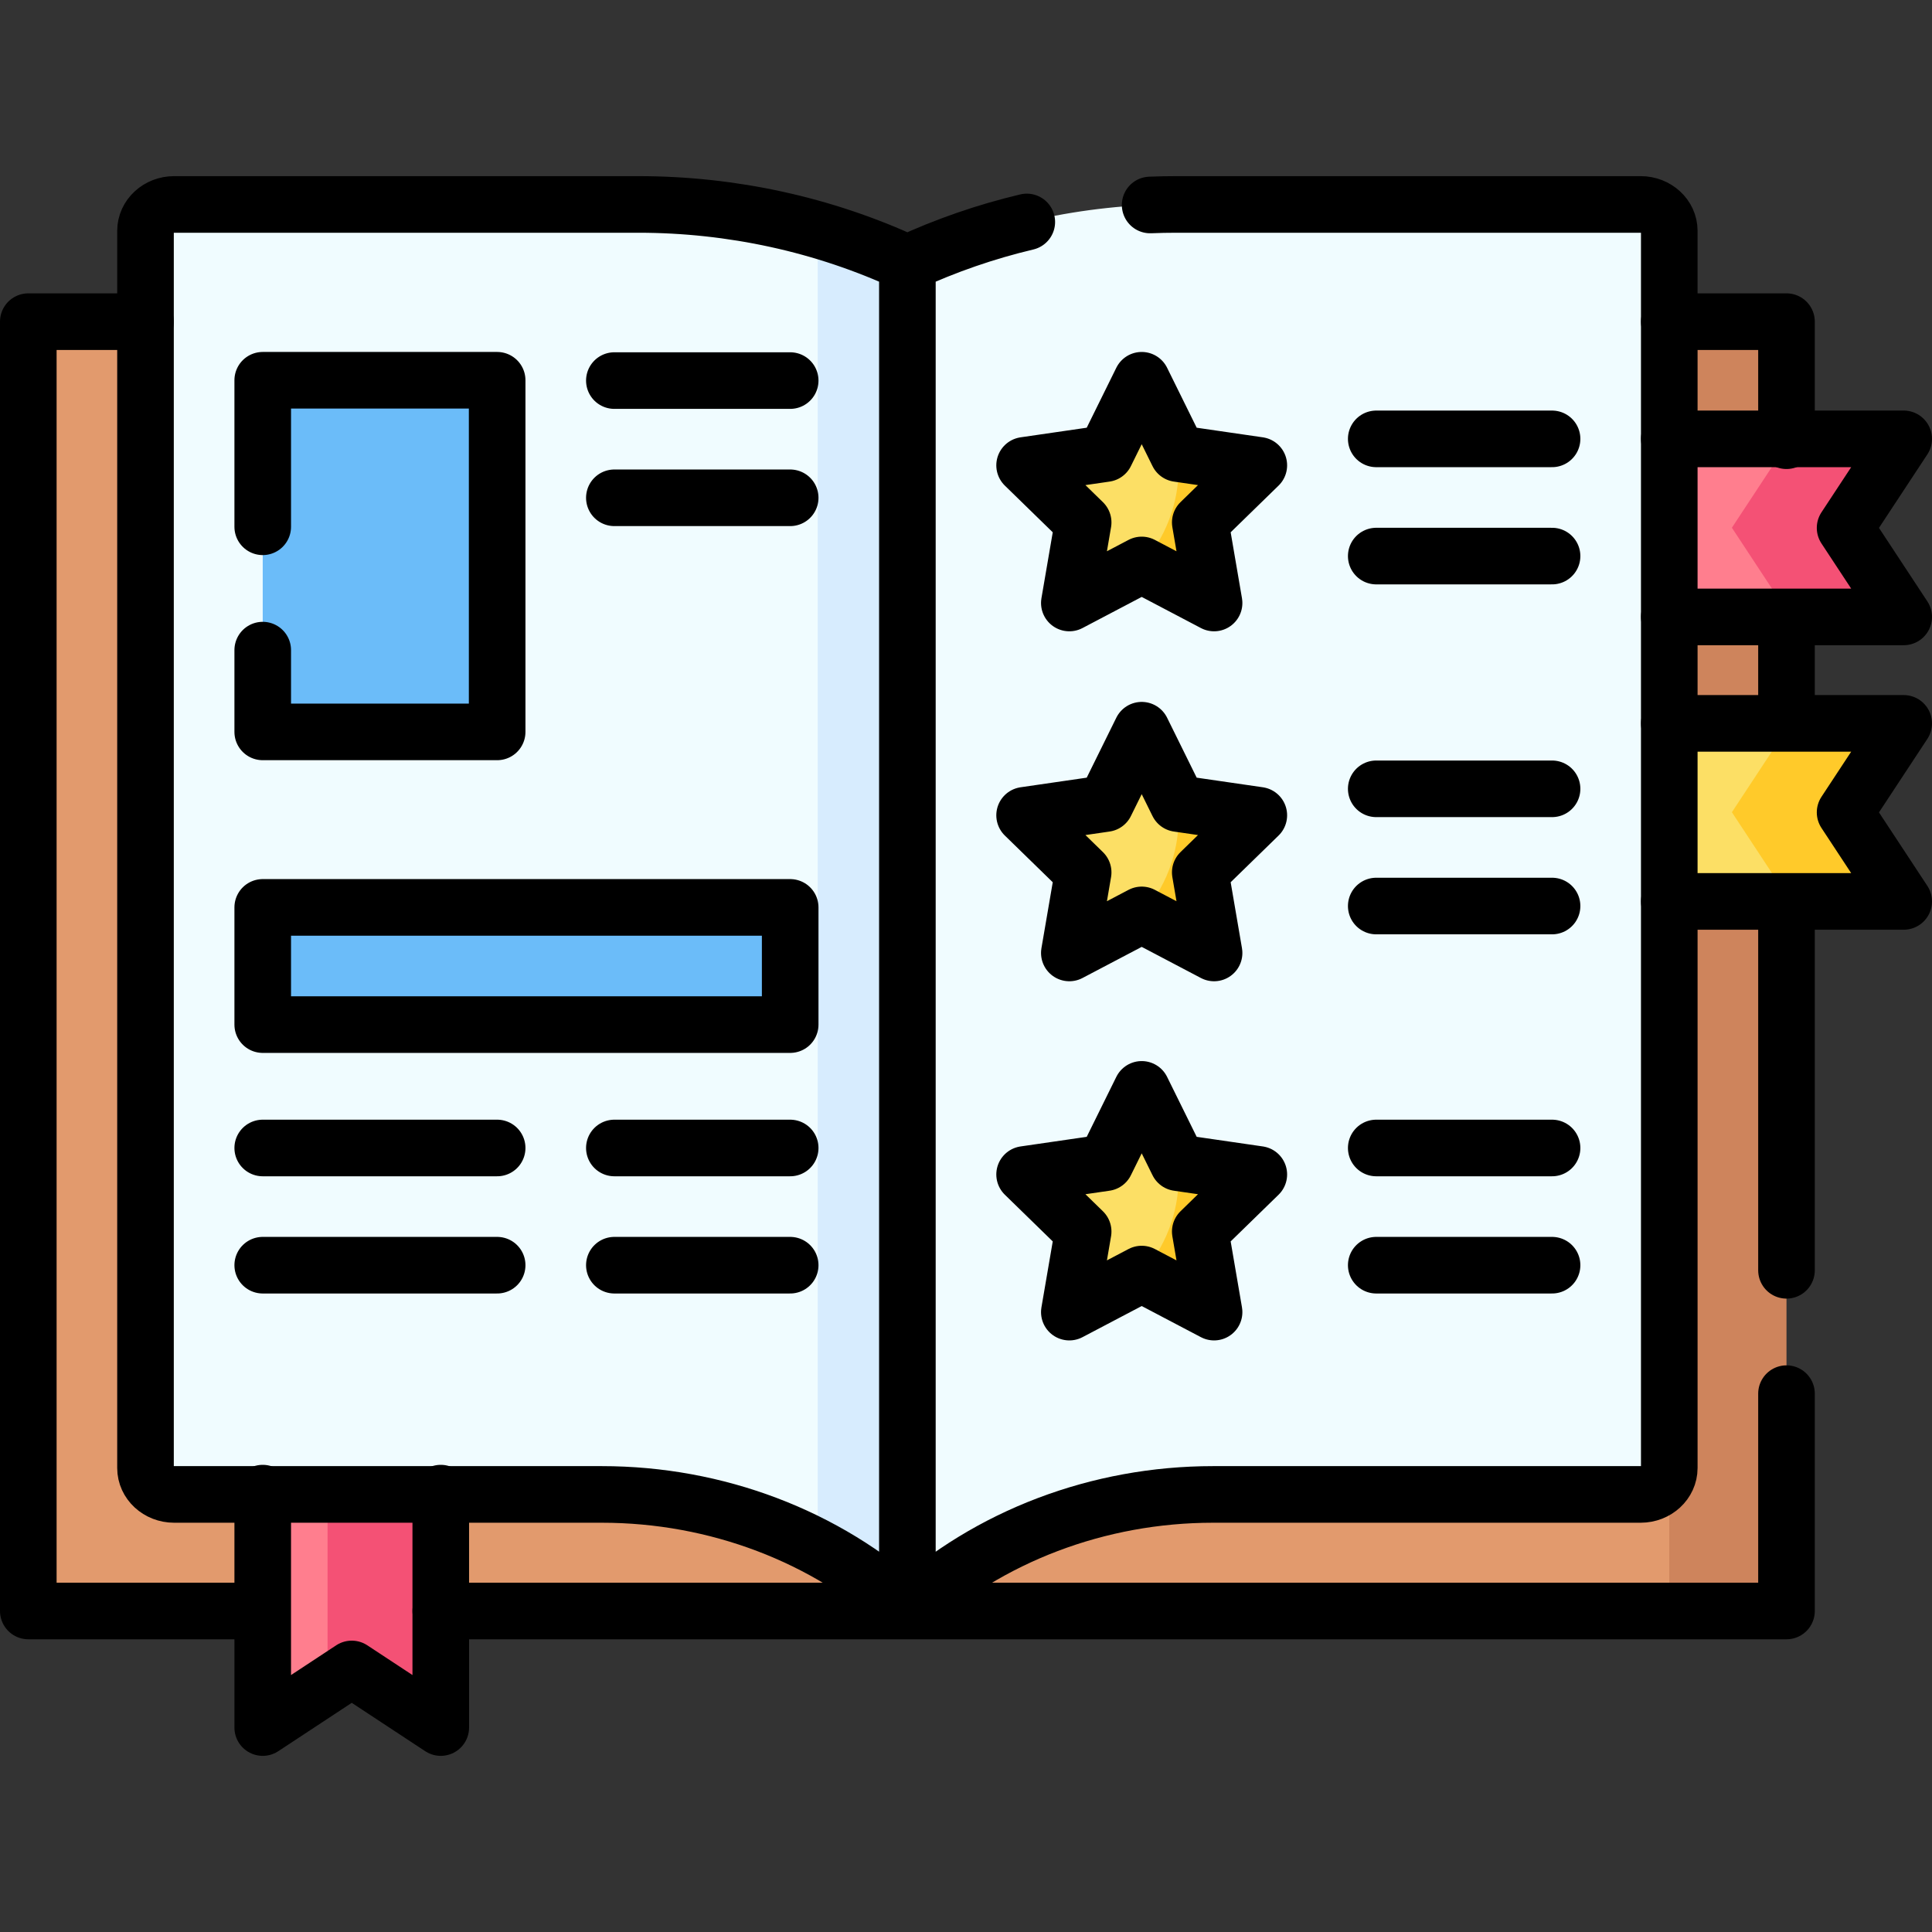 <?xml version="1.0" encoding="UTF-8"?> <svg xmlns="http://www.w3.org/2000/svg" width="512" height="512" viewBox="0 0 512 512" fill="none"><rect x="0" y="0" width="512" height="512" fill="#333333" stroke="none"/> <path d="M442.375 426.888H7.5V85.2H442.375L457.907 108.358V411.183L442.375 426.888Z" fill="#E29A6D"></path> <path d="M442.375 85.2H473.438V426.888H442.375V85.2Z" fill="#CE845C"></path> <path d="M69.626 457.779V379.41H116.808L86.808 446.467L69.626 457.779Z" fill="#FF7E8E"></path> <path d="M86.809 379.41V446.467L93.217 442.248L116.809 457.779V379.41H86.809Z" fill="#F45175"></path> <path d="M474.499 163.447H426.843V116.263H474.499L478.553 139.855L474.499 163.447Z" fill="#FF7E8E"></path> <path d="M504.5 116.263H474.5L458.969 139.855L474.5 163.447H504.5L488.969 139.855L504.5 116.263Z" fill="#F45175"></path> <path d="M474.499 238.843H426.843V191.659H474.499L478.553 215.251L474.499 238.843Z" fill="#FCDF65"></path> <path d="M504.5 191.659H474.5L458.969 215.251L474.5 238.843H504.5L488.969 215.251L504.5 191.659Z" fill="#FFCA2A"></path> <path d="M434.791 395.997H321.46C291.136 395.997 262.036 407.035 240.474 426.717C235.693 422.353 234.037 406.189 228.583 402.701C225.86 400.96 219.565 411.555 216.7 410.041C199.426 400.916 179.729 395.997 159.487 395.997H46.143C41.955 395.997 38.56 392.863 38.56 388.997V61.138C38.56 57.272 41.955 54.138 46.143 54.138H169.171C185.252 54.132 201.253 56.393 216.702 60.854C219.415 61.639 227.983 78.119 228.585 80.876C228.585 80.876 235.351 67.36 240.467 69.731L240.497 69.717C262.614 59.473 287.016 54.139 311.761 54.139H434.792C438.98 54.139 442.375 57.273 442.375 61.139V388.998C442.375 392.863 438.979 395.997 434.791 395.997Z" fill="#F0FCFF"></path> <path d="M69.626 100.731H131.751V193.919H69.626V100.731ZM69.626 240.342H209.407V271.404H69.626V240.342Z" fill="#6BBCF9"></path> <path d="M302.564 100.731L292.974 120.162L271.531 123.278L287.048 138.403L283.385 159.759L302.564 149.676L316.417 137.963L312.154 120.162L302.564 100.731Z" fill="#FCDF65"></path> <path d="M333.598 123.279L312.155 120.163L312.153 120.159C312.279 121.427 312.344 122.713 312.344 124.015C312.357 133.498 308.856 142.65 302.517 149.703L302.565 149.678L321.744 159.761L318.081 138.404L333.598 123.279Z" fill="#FFCA2A"></path> <path d="M302.564 193.472L292.974 212.903L271.531 216.019L287.048 231.144L283.385 252.5L302.564 242.417L316.417 230.704L312.154 212.903L302.564 193.472Z" fill="#FCDF65"></path> <path d="M333.598 216.019L312.155 212.903L312.153 212.899C312.279 214.167 312.344 215.453 312.344 216.755C312.357 226.239 308.856 235.39 302.517 242.443L302.565 242.418L321.744 252.501L318.081 231.144L333.598 216.019Z" fill="#FFCA2A"></path> <path d="M302.564 288.655L292.974 308.086L271.531 311.202L287.048 326.327L283.385 347.683L302.564 337.6L316.417 325.887L312.154 308.086L302.564 288.655Z" fill="#FCDF65"></path> <path d="M333.598 311.202L312.155 308.086L312.153 308.082C312.279 309.35 312.344 310.636 312.344 311.938C312.357 321.421 308.856 330.573 302.517 337.626L302.565 337.601L321.744 347.684L318.081 326.327L333.598 311.202Z" fill="#FFCA2A"></path> <path d="M216.702 410.042C225.301 414.585 233.3 420.169 240.466 426.709V69.731C232.781 66.173 224.837 63.205 216.702 60.855V410.042Z" fill="#D7ECFE"></path> <path d="M66.347 426.929H7.5V85.241H38.56M473.438 369.331V426.929H116.809M473.438 239.476V336.645M473.438 164.807V188.803M442.375 85.241H473.438V116.793" stroke="black" stroke-width="15" stroke-miterlimit="10" stroke-linecap="round" stroke-linejoin="round"></path> <path d="M304.802 54.32C307.117 54.226 309.437 54.179 311.76 54.179H434.791C438.979 54.179 442.374 57.313 442.374 61.179V389.038C442.374 392.904 438.979 396.038 434.791 396.038H321.46C291.136 396.038 262.036 407.076 240.474 426.758C218.911 407.077 189.811 396.038 159.487 396.038H46.143C41.955 396.038 38.56 392.904 38.56 389.038V61.179C38.56 57.313 41.955 54.179 46.143 54.179H169.171C193.927 54.179 218.341 59.518 240.466 69.771M240.466 69.771L240.496 69.757C250.642 65.065 261.233 61.4 272.11 58.819M240.466 69.771V426.758" stroke="black" stroke-width="15" stroke-miterlimit="10" stroke-linecap="round" stroke-linejoin="round"></path> <path d="M69.626 139.603V100.772H131.75V193.96H69.626V172.289M162.812 131.921H209.407M162.812 100.858H209.407M69.626 304.227H131.75M69.626 335.29H131.75M162.812 304.227H209.407M162.812 335.29H209.407M364.719 116.305H411.312M364.719 147.367H411.312M364.719 209.045H411.312M364.719 240.108H411.312M364.719 304.227H411.312M364.719 335.29H411.312M442.375 116.305H504.5L488.969 139.896L504.5 163.488H442.375M442.375 191.701H504.5L488.969 215.292L504.5 238.885H442.375M116.809 395.696V457.82L93.217 442.289L69.626 457.82V395.696M69.626 240.469H209.407V271.531H69.626V240.469ZM302.564 100.772L312.154 120.204L333.598 123.32L318.08 138.445L321.743 159.801L302.564 149.718L283.385 159.801L287.048 138.445L271.531 123.32L292.974 120.204L302.564 100.772ZM302.564 193.513L312.154 212.944L333.598 216.06L318.08 231.185L321.743 252.542L302.564 242.459L283.385 252.542L287.048 231.185L271.531 216.06L292.974 212.944L302.564 193.513ZM302.564 288.696L312.154 308.127L333.598 311.243L318.08 326.368L321.743 347.724L302.564 337.641L283.385 347.724L287.048 326.368L271.531 311.243L292.974 308.127L302.564 288.696Z" stroke="black" stroke-width="15" stroke-miterlimit="10" stroke-linecap="round" stroke-linejoin="round"></path> </svg> 